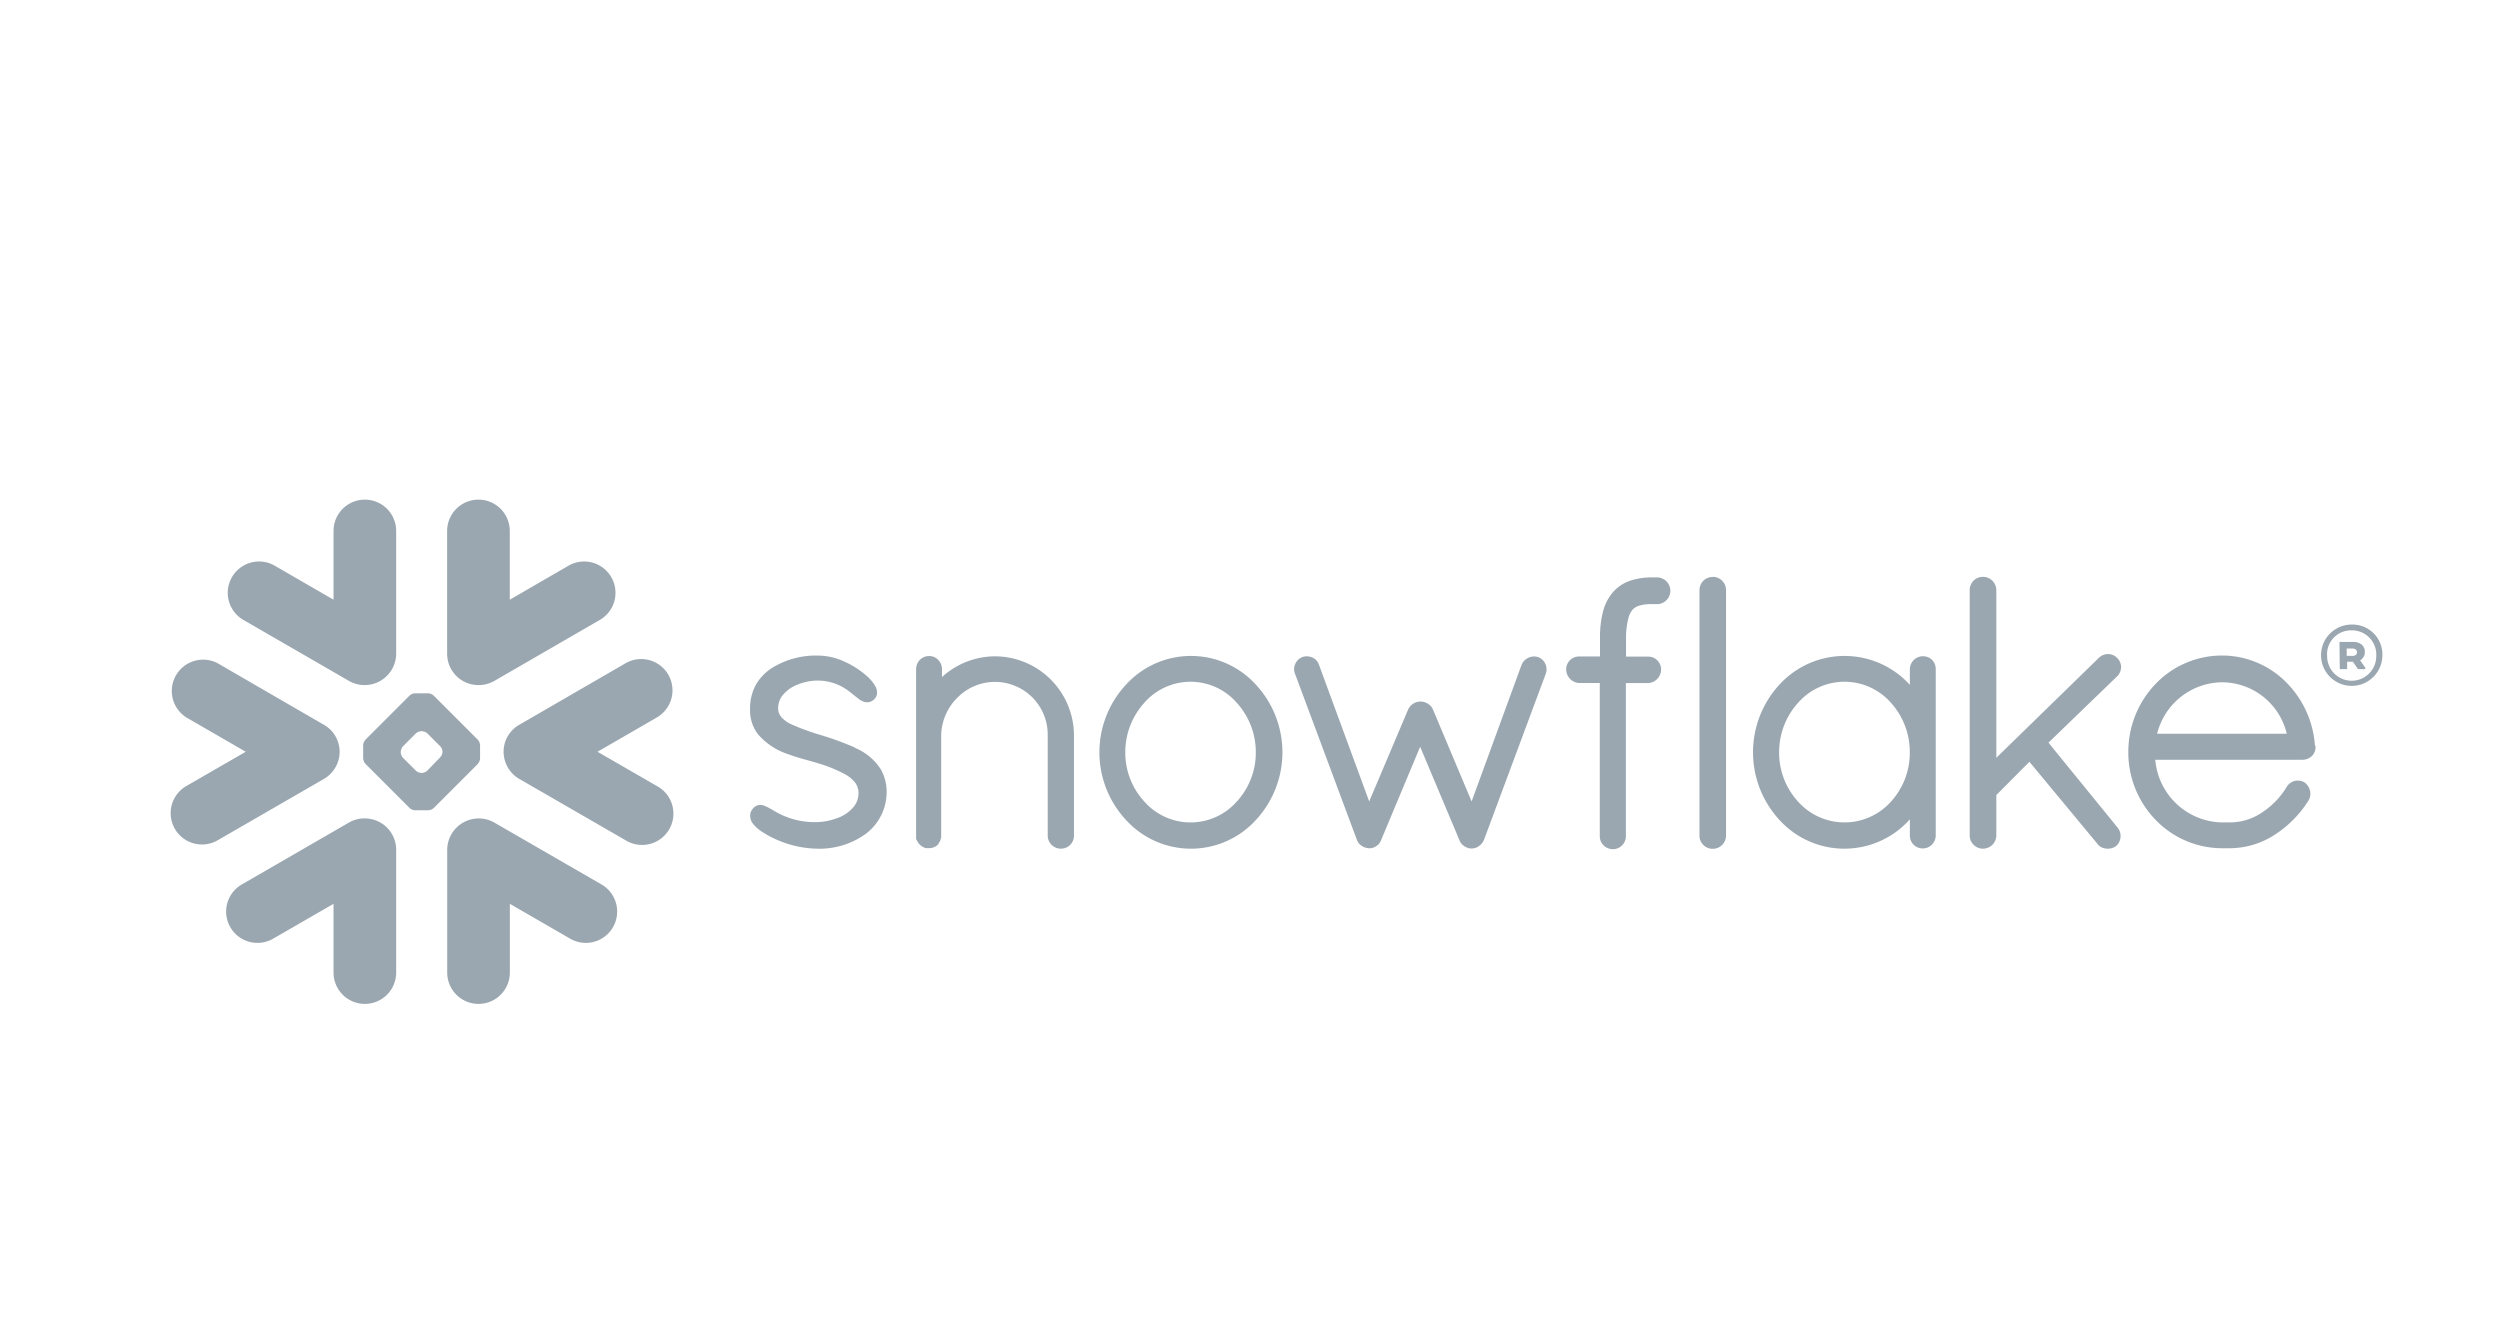 <svg id="Layer_1" data-name="Layer 1" xmlns="http://www.w3.org/2000/svg" viewBox="0 0 340 180"><defs><style>.cls-1{fill:#9aa7b0;fill-rule:evenodd;}</style></defs><title>Snowflake</title><g id="Snowflake-Logos"><g id="Logos"><g id="logo-sno-blue"><path id="Snowflake-Logo" class="cls-1" d="M209.27,89.41h0a1.64,1.64,0,0,0-.65-.13,1.87,1.87,0,0,0-1.67,1.09h0L200.14,109l-5.25-12.49h0a1.75,1.75,0,0,0-.71-.81,1.89,1.89,0,0,0-1-.29,1.86,1.86,0,0,0-1.68,1.1h0L186.21,109l-6.84-18.62h0a1.6,1.6,0,0,0-.65-.83,1.82,1.82,0,0,0-1-.29,1.7,1.7,0,0,0-.67.13h0A1.79,1.79,0,0,0,176,91a1.64,1.64,0,0,0,.13.65h0l8.42,22.6h0a1.75,1.75,0,0,0,.3.5,1.19,1.19,0,0,0,.39.3l.14.1a.69.69,0,0,0,.25.1,2.12,2.12,0,0,0,.62.12,1.7,1.7,0,0,0,.94-.31,1.65,1.65,0,0,0,.63-.78l0,0,5.32-12.72,5.33,12.67h0a1.71,1.71,0,0,0,.59.79,1.92,1.92,0,0,0,.87.37h.22a1.64,1.64,0,0,0,.6-.11,1.61,1.61,0,0,0,.45-.26,2,2,0,0,0,.64-.85h0l8.37-22.5a1.82,1.82,0,0,0,.12-.65,1.78,1.78,0,0,0-1.08-1.63Zm-38.48,12.9a10,10,0,0,0-2.64-6.79,8.34,8.34,0,0,0-12.47,0,10,10,0,0,0-2.64,6.79,9.82,9.82,0,0,0,2.64,6.76,8.38,8.38,0,0,0,12.47,0,9.82,9.82,0,0,0,2.64-6.76Zm0-9.21a13.54,13.54,0,0,1,0,18.43,11.94,11.94,0,0,1-17.64,0,13.51,13.51,0,0,1,0-18.43,11.94,11.94,0,0,1,17.64,0Zm-35.44-3.84a10.76,10.76,0,0,0-7.24,2.82V91a1.8,1.8,0,0,0-.5-1.24,1.68,1.68,0,0,0-1.24-.54,1.78,1.78,0,0,0-1.28.53,1.84,1.84,0,0,0-.5,1.25v23.13l.07.08h0a.77.77,0,0,0,.12.24,1.93,1.93,0,0,0,1.13.9l.07,0h.38a1.83,1.83,0,0,0,.76-.17,1.51,1.51,0,0,0,.55-.46h0s0,0,0-.06l0,0a2.05,2.05,0,0,0,.22-.36c0-.14.08-.27.11-.37l0-.07V100a7.41,7.41,0,0,1,2.18-5.09A7.17,7.17,0,0,1,142.49,100v13.64a1.79,1.79,0,0,0,.54,1.28,1.81,1.81,0,0,0,2.5,0,1.78,1.78,0,0,0,.53-1.28V100a10.78,10.78,0,0,0-10.75-10.74ZM311,99.79a9.09,9.09,0,0,0-8.74-7,9.2,9.2,0,0,0-8.89,7Zm3.91,1.68v.18a1.64,1.64,0,0,1-.56,1.23,1.9,1.9,0,0,1-1.23.45h-20a9.29,9.29,0,0,0,9.06,8.52h1.18a7.82,7.82,0,0,0,4.36-1.41A10.78,10.78,0,0,0,311,107a1.68,1.68,0,0,1,.67-.63,1.63,1.63,0,0,1,.83-.21,1.76,1.76,0,0,1,.9.24h0l0,0a1.92,1.92,0,0,1,.81,1.54,1.77,1.77,0,0,1-.25.92v0h0a15,15,0,0,1-4.45,4.57,11.34,11.34,0,0,1-6.17,1.93h-1.2a12.59,12.59,0,0,1-9-3.88,13.19,13.19,0,0,1-3.69-9.18,13.36,13.36,0,0,1,3.72-9.3,12.53,12.53,0,0,1,9-3.85,12.31,12.31,0,0,1,8.66,3.55,13.5,13.5,0,0,1,4,8.69Zm-82-23a1.78,1.78,0,0,0-1.78,1.78v33.41a1.74,1.74,0,0,0,.52,1.25,1.81,1.81,0,0,0,3.09-1.25V80.23a1.81,1.81,0,0,0-1.83-1.78ZM116.3,101.68a42.45,42.45,0,0,0-4.7-1.72,31.5,31.5,0,0,1-4.1-1.51,4,4,0,0,1-1.25-.94,1.81,1.81,0,0,1-.42-1.18,2.79,2.79,0,0,1,.51-1.65,4.85,4.85,0,0,1,2.2-1.6,7.09,7.09,0,0,1,2.53-.52,6.92,6.92,0,0,1,4.28,1.37c.48.35.89.71,1.28,1a2.85,2.85,0,0,0,.6.4,1.58,1.58,0,0,0,.7.18,1.33,1.33,0,0,0,.49-.09,1.52,1.52,0,0,0,.43-.28,1.38,1.38,0,0,0,.32-.43,1.34,1.34,0,0,0,.11-.51,1.9,1.9,0,0,0-.25-.9,5.52,5.52,0,0,0-1.21-1.42A11.75,11.75,0,0,0,114.88,90a8.62,8.62,0,0,0-3.46-.84,11.4,11.4,0,0,0-6.46,1.7A6.83,6.83,0,0,0,102.87,93a6.64,6.64,0,0,0-.86,3.35v.19a5.29,5.29,0,0,0,1.12,3.37,9.18,9.18,0,0,0,4.12,2.68c1.52.56,3,.89,4,1.21a19.25,19.25,0,0,1,3.84,1.59,4.53,4.53,0,0,1,1.23,1.07,2.38,2.38,0,0,1,.44,1.34v0a3,3,0,0,1-.6,1.86,5.16,5.16,0,0,1-2.46,1.66,8.43,8.43,0,0,1-2.65.49,10.67,10.67,0,0,1-5-1.11c-.56-.28-1-.56-1.43-.8a5.35,5.35,0,0,0-.59-.29,1.72,1.72,0,0,0-.65-.14,1.15,1.15,0,0,0-.44.09,1.5,1.5,0,0,0-.4.25,1.89,1.89,0,0,0-.38.51,1.33,1.33,0,0,0-.14.61,1.82,1.82,0,0,0,.31,1,4.92,4.92,0,0,0,1.26,1.16,14,14,0,0,0,2,1.09,14.26,14.26,0,0,0,5.47,1.24h0a10.75,10.75,0,0,0,6.59-1.95h0a7.09,7.09,0,0,0,2.93-5.68,6.14,6.14,0,0,0-.81-3.19,7.59,7.59,0,0,0-3.47-2.88Zm143.43.63a10,10,0,0,0-2.63-6.81,8.4,8.4,0,0,0-12.49,0,10,10,0,0,0-2.65,6.81,9.87,9.87,0,0,0,2.65,6.79,8.47,8.47,0,0,0,12.49,0,9.85,9.85,0,0,0,2.63-6.79Zm3-12.6a1.78,1.78,0,0,1,.53,1.28v22.65a1.77,1.77,0,0,1-3,1.25,1.74,1.74,0,0,1-.52-1.25v-2.21a11.93,11.93,0,0,1-17.71.11,13.58,13.58,0,0,1,0-18.46,12,12,0,0,1,17.71.06V91a1.79,1.79,0,0,1,3-1.28ZM287.92,92a1.86,1.86,0,0,0,.55-1.29,1.73,1.73,0,0,0-.55-1.24h0a0,0,0,0,0,0,0h0a1.74,1.74,0,0,0-1.24-.52,1.77,1.77,0,0,0-1.25.53l-13.93,13.58V80.23a1.82,1.82,0,0,0-1.84-1.78,1.79,1.79,0,0,0-1.78,1.78v33.41a1.75,1.75,0,0,0,.53,1.25,1.79,1.79,0,0,0,1.25.53,1.82,1.82,0,0,0,1.84-1.78v-5.51L276,103.6l9.25,11.16a1.5,1.5,0,0,0,.65.52,2.2,2.2,0,0,0,.76.14,1.85,1.85,0,0,0,1.16-.38h0l0,0a1.83,1.83,0,0,0,.14-2.53h0L278.59,101l9.32-9ZM225.5,78.53h-.71a9.34,9.34,0,0,0-3,.42,5.38,5.38,0,0,0-2.42,1.58h0A6.49,6.49,0,0,0,218,83.21a13.83,13.83,0,0,0-.4,3.51v2.56H214.8A1.75,1.75,0,0,0,213,91a1.89,1.89,0,0,0,.52,1.32,1.85,1.85,0,0,0,1.26.57h2.79v20.83a1.75,1.75,0,0,0,.53,1.26,1.85,1.85,0,0,0,1.29.51,1.77,1.77,0,0,0,1.73-1.77V92.9h3a1.86,1.86,0,0,0,1.26-.56,1.82,1.82,0,0,0,.53-1.29V91a1.75,1.75,0,0,0-1.77-1.7h-3V86.73a10.71,10.71,0,0,1,.3-2.58,3.16,3.16,0,0,1,.59-1.24,2,2,0,0,1,.87-.53,5.77,5.77,0,0,1,1.78-.22h.8a1.82,1.82,0,0,0,0-3.63ZM46,103.49a4.34,4.34,0,0,0,.19-1.38,4.43,4.43,0,0,0-.16-1,4.17,4.17,0,0,0-2-2.55L29.6,90.2a4.26,4.26,0,0,0-4.26,7.37l8.08,4.67-8.08,4.66a4.26,4.26,0,0,0,4.26,7.38l14.46-8.35A4.29,4.29,0,0,0,46,103.49Zm3.92,7.83a4.21,4.21,0,0,0-2.47.55L33,120.22a4.26,4.26,0,1,0,4.25,7.38l8.11-4.68v9.35a4.26,4.26,0,0,0,8.52,0V115.56a4.26,4.26,0,0,0-3.94-4.24ZM64.75,93.16a4.29,4.29,0,0,0,2.47-.55l14.46-8.36a4.26,4.26,0,0,0-4.25-7.38l-8.1,4.69V72.21a4.26,4.26,0,0,0-8.52,0v16.7a4.26,4.26,0,0,0,3.94,4.25ZM33,84.25l14.47,8.36a4.29,4.29,0,0,0,6.41-3.7V72.21a4.26,4.26,0,0,0-8.52,0v9.35l-8.11-4.69A4.26,4.26,0,0,0,33,84.25Zm27.19,18a1.23,1.23,0,0,0-.32-.76l-1.74-1.74a1.23,1.23,0,0,0-.75-.31H57.3a1.23,1.23,0,0,0-.75.31l-1.74,1.74a1.28,1.28,0,0,0-.31.76v.07a1.25,1.25,0,0,0,.31.75l1.74,1.73a1.18,1.18,0,0,0,.75.32h.07a1.18,1.18,0,0,0,.75-.32L59.86,103a1.21,1.21,0,0,0,.32-.75ZM65,103.88l-6,6a1.21,1.21,0,0,1-.76.32H56.45a1.18,1.18,0,0,1-.75-.32l-6-6a1.23,1.23,0,0,1-.31-.75v-1.77a1.23,1.23,0,0,1,.31-.76l6-6a1.17,1.17,0,0,1,.75-.31h1.77a1.2,1.2,0,0,1,.76.31l6,6a1.23,1.23,0,0,1,.31.76v1.77a1.23,1.23,0,0,1-.31.75Zm16.69,16.34-14.46-8.35a4.29,4.29,0,0,0-6.41,3.69v16.71a4.26,4.26,0,0,0,8.52,0v-9.35l8.1,4.68a4.26,4.26,0,1,0,4.25-7.38Zm7.65-22.65-8.08,4.67,8.08,4.66a4.26,4.26,0,1,1-4.25,7.38l-14.47-8.35a4.27,4.27,0,0,1-1.94-2.44,4.34,4.34,0,0,1-.19-1.38,4.41,4.41,0,0,1,.15-1,4.24,4.24,0,0,1,2-2.55L85.08,90.2a4.25,4.25,0,1,1,4.25,7.37ZM324,89.24a4.17,4.17,0,1,1-4.19-4.3A4.07,4.07,0,0,1,324,89.24Zm-.83,0a3.3,3.3,0,0,0-3.36-3.51,3.25,3.25,0,0,0-3.32,3.51,3.34,3.34,0,1,0,6.68,0Zm-5-1.94H320c1,0,1.62.53,1.62,1.36a1.3,1.3,0,0,1-.64,1.15l.7,1V91h-1l-.68-1h-.79v1h-1Zm1.77.9h-.79v1h.79c.37,0,.61-.17.61-.48S320.33,88.2,319.94,88.2Z"/></g></g></g></svg>